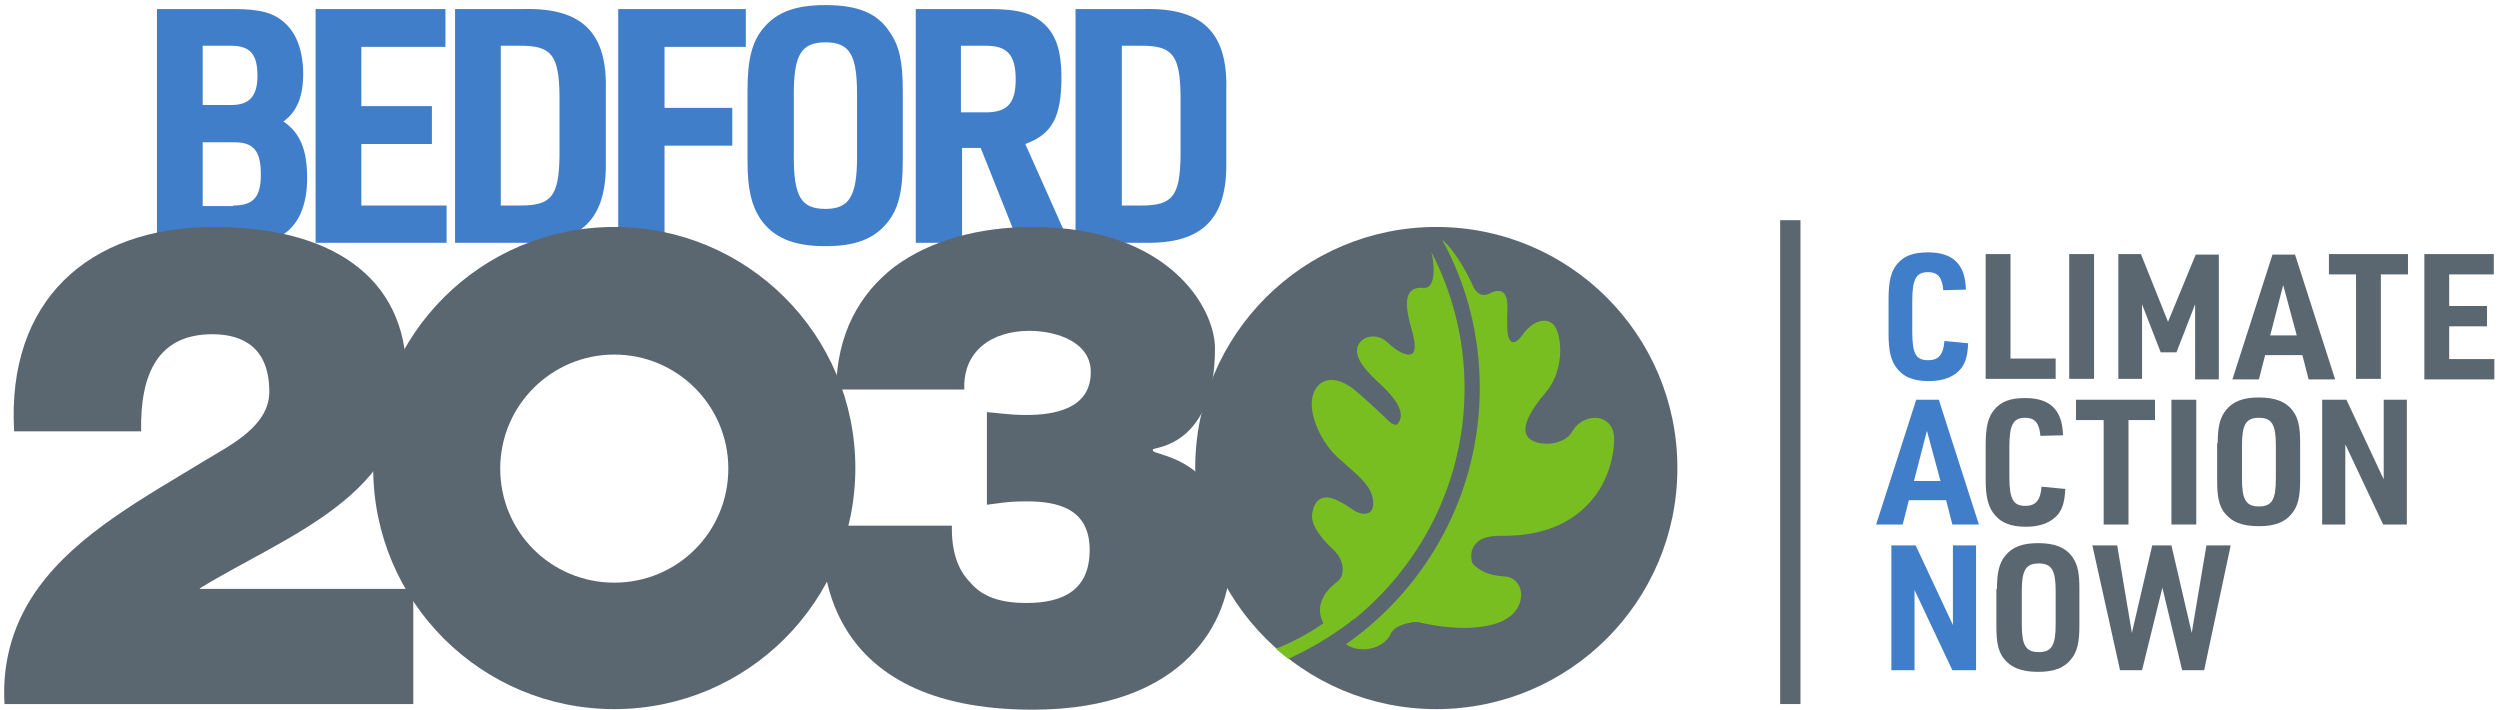 <?xml version="1.0" encoding="utf-8"?>
<!-- Generator: Adobe Illustrator 24.2.1, SVG Export Plug-In . SVG Version: 6.00 Build 0)  -->
<svg version="1.1" id="Layer_1" xmlns="http://www.w3.org/2000/svg" xmlns:xlink="http://www.w3.org/1999/xlink" x="0px" y="0px"
	 viewBox="0 0 442.8 125.8" style="enable-background:new 0 0 442.8 125.8;" xml:space="preserve">
<style type="text/css">
	.st0{fill:#407EC9;}
	.st1{fill:#5B6770;}
	.st2{fill:#78BE21;}
</style>
<g>
	<path class="st0" d="M27.8,1.6h13.6c4.8,0,7.2,0.7,9.2,2.6c2,1.9,3.1,5,3.1,8.9c0,4.1-1.2,6.8-3.5,8.4c3,2.1,4.2,5,4.2,10.1
		c0,4.2-1.2,7.4-3.4,9.3c-1.9,1.6-4.1,2.2-8.4,2.2H27.8V1.6z M41,18.6c3.2,0,4.6-1.6,4.6-5.2c0-3.8-1.3-5.3-4.7-5.3h-5v10.5H41z
		 M41.3,36.4c3.6,0,4.9-1.5,4.9-5.5c0-4.2-1.3-5.7-4.7-5.7h-5.6v11.3H41.3z"/>
	<path class="st0" d="M55.9,1.6h23v6.7H64v10.5h12.5v6.7H64v10.9h15.1V43H55.9V1.6z"/>
	<path class="st0" d="M80.6,1.6h12.3c10.2-0.2,14.7,4.2,14.4,14.4v12.6c0.2,10.1-4.2,14.6-14.4,14.4H80.6V1.6z M92.2,36.4
		c5.5,0,6.8-1.7,6.9-8.8V16.9c-0.1-7.1-1.4-8.8-6.9-8.8h-3.5v28.3H92.2z"/>
	<path class="st0" d="M109.5,1.6h22.6v6.7h-14.4v10.8h12v6.7h-12V43h-8.2V1.6z"/>
	<path class="st0" d="M132.4,16c0-5.5,0.8-8.6,2.8-11c2.3-2.8,5.6-4.1,11-4.1c5.7,0,9.2,1.4,11.4,4.8c1.7,2.4,2.3,5.3,2.3,10.3v12.5
		c0,5.5-0.8,8.6-2.8,11c-2.3,2.8-5.6,4.1-10.9,4.1c-5.7,0-9.2-1.5-11.5-4.8c-1.6-2.4-2.3-5.3-2.3-10.3V16z M151.8,16.7
		c0-7-1.3-9.2-5.6-9.2c-4.3,0-5.6,2.2-5.6,9.2v11.1c0,7,1.3,9.2,5.6,9.2c4.2,0,5.6-2.2,5.6-9.2V16.7z"/>
	<path class="st0" d="M170.4,43h-8.2V1.6h13c5.3,0,7.9,0.8,10,2.9c2,2,2.8,4.9,2.8,9.2c0,7.1-1.7,10.1-6.4,11.8l7.8,17.5h-9
		l-6.7-16.8h-3.3V43z M174.6,19.9c3.8,0,5.3-1.6,5.3-5.8c0-4.4-1.5-6-5.3-6h-4.4v11.8H174.6z"/>
	<path class="st0" d="M190.5,1.6h12.3c10.2-0.2,14.7,4.2,14.4,14.4v12.6c0.2,10.1-4.2,14.6-14.4,14.4h-12.3V1.6z M202.2,36.4
		c5.5,0,6.8-1.7,6.9-8.8V16.9c-0.1-7.1-1.4-8.8-6.9-8.8h-3.5v28.3H202.2z"/>
</g>
<path class="st1" d="M108.8,62.8c11.1,0,20.2,9,20.2,20.2s-9,20.2-20.2,20.2s-20.2-9-20.2-20.2S97.7,62.8,108.8,62.8 M108.8,40.2
	c-23.6,0-42.7,19.1-42.7,42.7s19.1,42.7,42.7,42.7s42.7-19.1,42.7-42.7S132.4,40.2,108.8,40.2L108.8,40.2z"/>
<g>
	<path class="st1" d="M2.5,76.3c-1.3-22.9,13-36.1,35.4-36.1c20.3,0,34.1,8.5,34.1,26.3c0,21.4-20.9,28.1-36.6,37.7v0.1h37.8v20.4
		H0.8c-0.5-8,1.9-15,6-20.6c7-9.7,19-16.1,29.6-22.6c4.3-2.6,11.3-6,11.3-12.1c0-7.6-4.4-10.2-10.1-10.2c-9.6,0-12.8,7-12.6,17.2
		H2.5z"/>
</g>
<g>
	<path class="st1" d="M148.1,69c0.1-9.8,4.1-17,10.4-21.8c6.4-4.7,15-7,24.4-7c24.2,0,32.3,14.4,32.3,21.5c0,17.5-11,17.5-11,17.9
		v0.2c0,1,13.7,1,13.7,19.6c0,10.2-7.7,26.3-35,26.3c-37.6,0-37.7-26.4-37.1-32.6h22.8c-0.1,4.4,1,7.8,3.2,10
		c2.3,2.8,5.8,3.7,10,3.7c6.8,0,11.2-2.5,11.2-9.4c0-7.3-5.6-8.6-11.2-8.6c-3.5,0-5.2,0.4-7,0.6V73c1.8,0.1,3.7,0.5,7,0.5
		c5,0,11.4-1.1,11.4-7.6c0-5.3-6-7.3-10.9-7.3c-6.5,0-11.8,3.5-11.5,10.4H148.1z"/>
</g>
<path class="st1" d="M254.4,40.2c-23.6,0-42.7,19.1-42.7,42.7s19.1,42.7,42.7,42.7s42.7-19.1,42.7-42.7S278,40.2,254.4,40.2
	L254.4,40.2z"/>
<path class="st2" d="M240.2,109.4c0.2-0.2,0.5-0.4,0.7-0.6h0c11.3-9.7,18.5-24,18.5-40c0-8.7-2.1-16.9-5.9-24.2
	c0.4,1.4,0.8,4.6-0.2,5.9c-0.3,0.4-0.7,0.5-1.2,0.5c-1-0.1-1.8,0.1-2.3,0.7c-1.1,1.3-0.5,4,0.1,6.2c1,3.2,0.7,4.3,0.3,4.7
	c-0.2,0.2-0.7,0.3-1.3,0.1c-1.1-0.3-2.4-1.3-3.2-2.1c-1-0.9-2.2-1.2-3.3-0.9c-0.9,0.2-1.6,0.8-1.9,1.6c-0.6,1.6,0.6,3.6,3.5,6.3
	c2,1.8,4.3,4.2,4.1,6.2c-0.1,0.7-0.4,1.2-0.7,1.4c-0.4,0.1-0.9-0.1-1.4-0.6c-1.2-1.2-5.1-4.8-6.4-5.8c-0.8-0.6-2.8-1.9-4.6-1.4
	c-0.9,0.2-1.6,0.8-2.1,1.7c-1.7,3.1,0.7,8.7,3.8,11.7c0.6,0.6,1.3,1.1,1.9,1.7c2.3,2,4.4,3.8,4.6,6.2c0.1,0.7,0,1.7-0.7,2.1
	c-0.7,0.4-1.9,0.2-3-0.6c-1.9-1.3-4-2.6-5.5-1.9c-0.9,0.4-1.4,1.3-1.6,2.8c-0.2,1.6,1.1,3.8,3.8,6.3c1.1,1,1.7,2.4,1.6,3.7
	c0,0.8-0.4,1.5-0.9,1.9c-1.4,1-4.4,3.8-2.5,7.4c-2.6,1.8-5.4,3.3-8.4,4.5c0.7,0.6,1.4,1.2,2.2,1.8c3.2-1.5,6.3-3.2,9.2-5.3l0,0
	c0.1,0,0.1-0.1,0.2-0.1c0.7-0.5,1.4-1,2.1-1.6C239.9,109.7,240,109.5,240.2,109.4z M265.8,94.9L265.8,94.9
	c6.5,0.1,11.6-1.7,15.2-5.3c4.9-4.9,4.9-11.2,4.9-11.9c0-1.9-1-3.2-2.5-3.6c-1.8-0.4-3.9,0.5-4.9,2.3c-0.6,1.1-1.8,1.8-3.4,2.1
	c-1.7,0.3-3.5-0.1-4.3-0.9c-1.9-1.8,1-5.8,2.9-8c3.4-3.9,3-9.8,1.7-11.8c-0.5-0.7-1.1-1-1.9-1c-1.3,0-2.7,0.9-3.9,2.6
	c-0.6,0.8-1.2,1.3-1.6,1.2c-0.4,0-0.6-0.4-0.7-0.6c-0.4-0.7-0.4-2.8-0.3-5.7c0-1.4-0.3-2.2-0.9-2.6c-0.9-0.5-2.1,0.2-2.5,0.4
	c-0.2,0.1-0.7,0.2-1.2,0.1c-0.6-0.2-1-0.6-1.4-1.3c-0.1-0.3-2.6-5.9-5.6-8.5c4.3,7.8,6.7,16.8,6.7,26.3c0,18.8-9.4,35.4-23.7,45.4
	c0.8,0.6,1.9,0.9,3,0.9c0.4,0,0.8,0,1.2-0.1c1.7-0.3,3.2-1.4,3.7-2.6c0.7-1.7,4.1-2.3,4.9-2.1c0.1,0,0.2,0,0.4,0.1
	c5.6,1.2,10.1,1.2,13.5,0.1c3.6-1.2,4.5-3.8,4.3-5.5c-0.2-1.6-1.4-2.8-3-2.8c-3.1-0.2-4.4-1.2-5.3-2c-0.3-0.2-0.5-0.7-0.5-1.3
	c-0.1-0.9,0.2-1.9,0.8-2.5C262.2,95.3,263.7,94.9,265.8,94.9z"/>
<path class="st1" d="M315.3,39h3.6v85.7h-3.6V39z"/>
<g>
	<path class="st0" d="M348.6,60.8c-0.1,2.1-0.4,3.3-1.2,4.4c-1.2,1.5-3.1,2.3-5.8,2.3c-2.8,0-4.6-0.8-5.8-2.5
		c-0.9-1.3-1.3-2.9-1.3-5.9v-6c0-3.2,0.4-5,1.5-6.3c1.2-1.5,2.9-2.1,5.5-2.1c4.4,0,6.6,2.1,6.7,6.6l-4,0.1c-0.2-2.3-1-3.2-2.7-3.2
		c-2.1,0-2.8,1.2-2.8,5.1v5.4c0,3.9,0.6,5.1,2.8,5.1c1.9,0,2.7-1,2.9-3.4L348.6,60.8z"/>
	<path class="st1" d="M351.7,45h4.4v18.5h8v3.6h-12.4V45z"/>
	<path class="st1" d="M366.5,45h4.4v22.1h-4.4V45z"/>
	<path class="st1" d="M375.1,45h4.1L384,57l4.9-11.9h4.1v22.1h-4.2V53.9l-3.3,8.5h-2.8l-3.3-8.5v13.2h-4.2V45z"/>
	<path class="st1" d="M401.2,62.9l-1.1,4.3h-4.7l7.1-22.1h4l7.1,22.1h-4.7l-1.1-4.3H401.2z M404.4,50.5l-2.3,8.9h4.7L404.4,50.5z"/>
	<path class="st1" d="M417.4,48.6h-4.9V45h14v3.6h-4.8v18.5h-4.4V48.6z"/>
	<path class="st1" d="M429.4,45h12.3v3.6h-7.9v5.6h6.7v3.6h-6.7v5.8h8v3.6h-12.4V45z"/>
	<path class="st0" d="M338.1,88.6l-1.1,4.3h-4.7l7.1-22.1h4l7.1,22.1h-4.7l-1.1-4.3H338.1z M341.3,76.3l-2.3,8.9h4.7L341.3,76.3z"/>
	<path class="st1" d="M365.8,86.6c-0.1,2.1-0.4,3.3-1.2,4.4c-1.2,1.5-3.1,2.3-5.8,2.3c-2.8,0-4.6-0.8-5.8-2.5
		c-0.9-1.3-1.3-2.9-1.3-5.9v-6c0-3.2,0.4-5,1.5-6.3c1.2-1.5,2.9-2.1,5.5-2.1c4.4,0,6.6,2.1,6.7,6.6l-4,0.1c-0.2-2.3-1-3.2-2.7-3.2
		c-2.1,0-2.8,1.2-2.8,5.1v5.4c0,3.9,0.7,5.1,2.8,5.1c1.9,0,2.7-1,2.9-3.4L365.8,86.6z"/>
	<path class="st1" d="M372.6,74.4h-4.9v-3.6h14v3.6H377v18.5h-4.4V74.4z"/>
	<path class="st1" d="M384.6,70.8h4.4v22.1h-4.4V70.8z"/>
	<path class="st1" d="M392.8,78.5c0-2.9,0.4-4.6,1.5-5.9c1.2-1.5,3-2.2,5.8-2.2c3,0,4.9,0.8,6.1,2.5c0.9,1.3,1.2,2.8,1.2,5.5v6.7
		c0,2.9-0.4,4.6-1.5,5.9c-1.2,1.5-3,2.2-5.8,2.2c-3.1,0-4.9-0.8-6.2-2.5c-0.9-1.3-1.2-2.8-1.2-5.5V78.5z M403.1,78.9
		c0-3.7-0.7-4.9-3-4.9c-2.3,0-3,1.2-3,4.9v5.9c0,3.7,0.7,4.9,3,4.9c2.3,0,3-1.2,3-4.9V78.9z"/>
	<path class="st1" d="M411.3,70.8h4.3l6.6,14.1V70.8h4.1v22.1h-4.2l-6.7-14.2v14.2h-4.1V70.8z"/>
	<path class="st0" d="M335,96.6h4.3l6.6,14.1V96.6h4.1v22.1h-4.2l-6.7-14.2v14.2H335V96.6z"/>
	<path class="st1" d="M353.7,104.3c0-2.9,0.4-4.6,1.5-5.9c1.2-1.5,3-2.2,5.8-2.2c3,0,4.9,0.8,6.1,2.5c0.9,1.3,1.2,2.8,1.2,5.5v6.7
		c0,2.9-0.4,4.6-1.5,5.9c-1.2,1.5-3,2.2-5.8,2.2c-3.1,0-4.9-0.8-6.2-2.5c-0.9-1.3-1.2-2.8-1.2-5.5V104.3z M364.1,104.7
		c0-3.7-0.7-4.9-3-4.9c-2.3,0-3,1.2-3,4.9v5.9c0,3.7,0.7,4.9,3,4.9c2.3,0,3-1.2,3-4.9V104.7z"/>
	<path class="st1" d="M370.6,96.6h4.4l2.6,15.5l3.6-15.5h3.4l3.6,15.5l2.6-15.5h4.3l-4.7,22.1h-3.9l-3.5-14.6l-3.6,14.6h-3.9
		L370.6,96.6z"/>
</g>
</svg>

